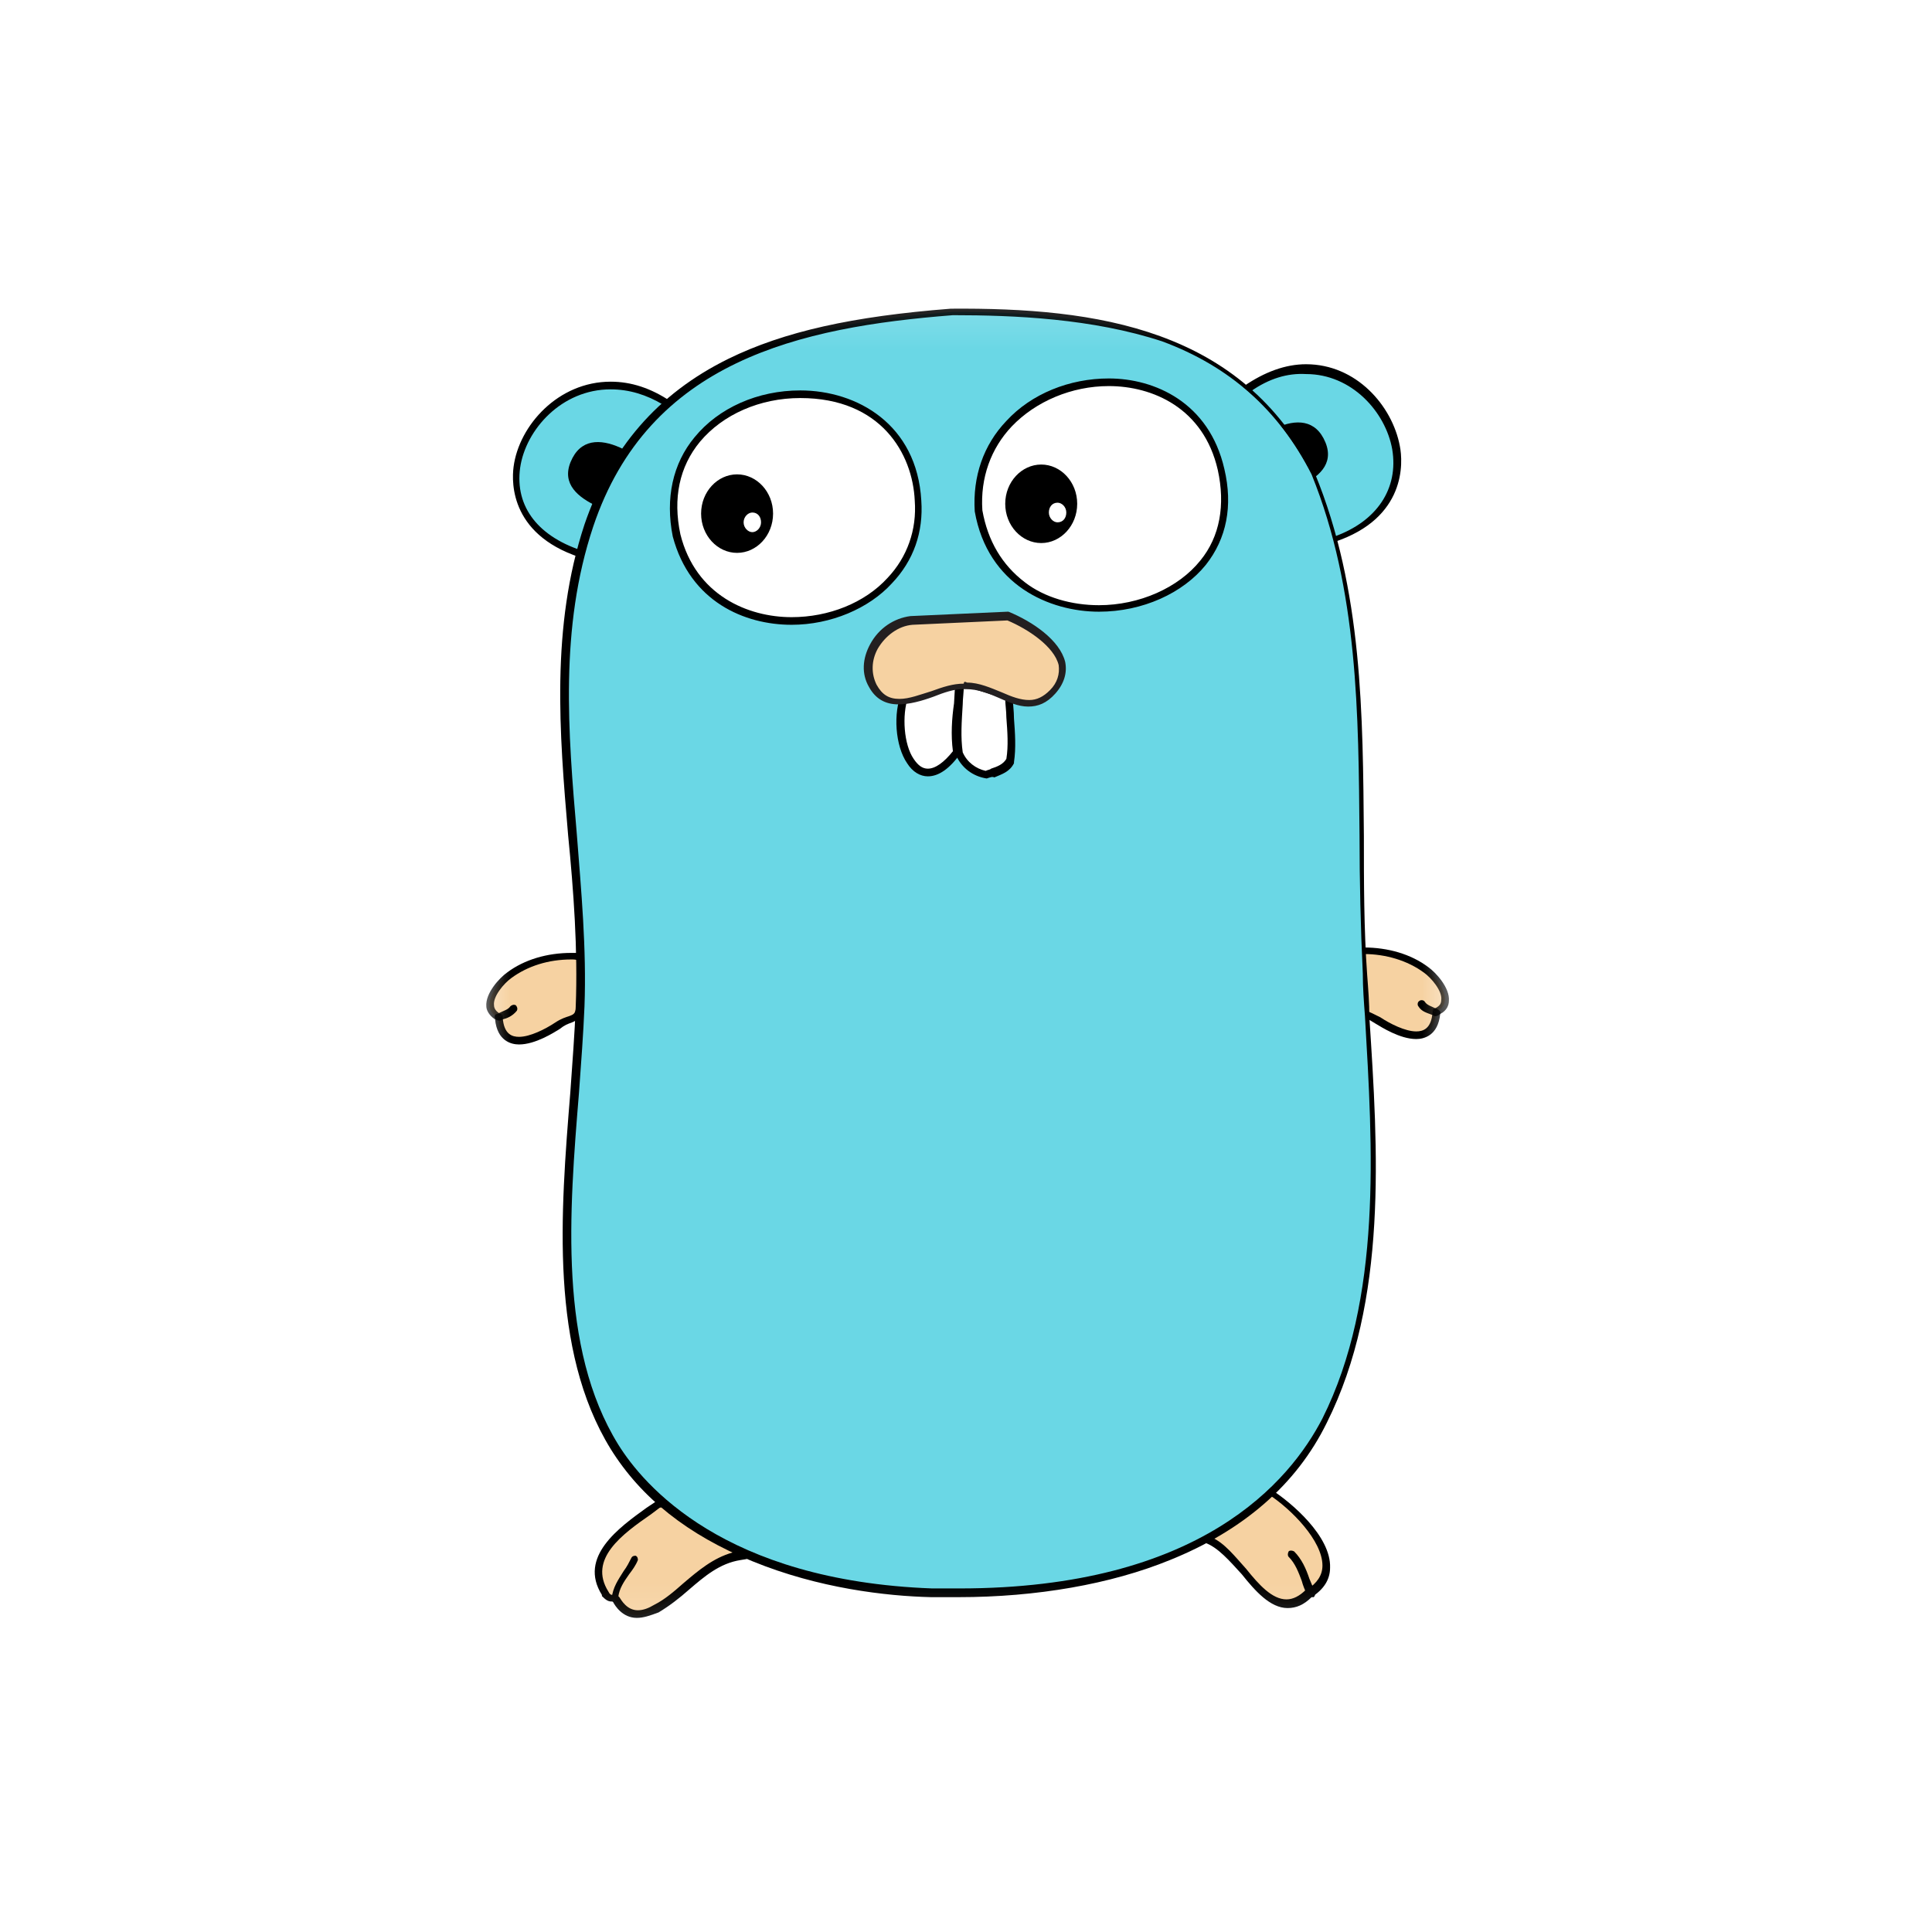 <?xml version="1.0" encoding="UTF-8"?> <svg xmlns="http://www.w3.org/2000/svg" width="36" height="36" viewBox="0 0 36 36" fill="none"><rect x="0" y="0" width="36" height="36" fill="#808080" stroke="none"/><g clip-path="url(#clip0_8632_927)"><path d="M36 0H0V36H36V0Z" fill="white"></path><mask id="mask0_8632_927" style="mask-type:luminance" maskUnits="userSpaceOnUse" x="8" y="5" width="20" height="26"><path d="M8.819 5.203H27.202V30.797H8.819V5.203Z" fill="white"></path></mask><g mask="url(#mask0_8632_927)"><path fill-rule="evenodd" clip-rule="evenodd" d="M9.286 18.955C9.327 19.666 10.037 19.341 10.363 19.117C10.667 18.894 10.769 19.077 10.789 18.65C10.809 18.366 10.83 18.102 10.83 17.817C10.363 17.777 9.855 17.878 9.469 18.163C9.286 18.305 8.9 18.772 9.286 18.955Z" fill="#F6D2A2"></path></g><mask id="mask1_8632_927" style="mask-type:luminance" maskUnits="userSpaceOnUse" x="8" y="5" width="20" height="26"><path d="M8.819 5.203H27.202V30.797H8.819V5.203Z" fill="white"></path></mask><g mask="url(#mask1_8632_927)"><path d="M9.672 19.462C9.53 19.462 9.266 19.402 9.225 18.995C9.103 18.914 9.062 18.812 9.062 18.752C9.042 18.508 9.306 18.223 9.448 18.122C9.773 17.878 10.2 17.756 10.647 17.756H10.911V17.817C10.931 18.041 10.911 18.264 10.891 18.467C10.891 18.528 10.891 18.589 10.87 18.65C10.85 18.955 10.789 18.995 10.647 19.056C10.586 19.077 10.525 19.097 10.423 19.178C10.322 19.239 9.977 19.462 9.672 19.462ZM10.647 17.878C10.22 17.878 9.834 18 9.53 18.223C9.387 18.325 9.184 18.569 9.205 18.731C9.205 18.792 9.245 18.853 9.327 18.894L9.367 18.914V18.955C9.387 19.28 9.55 19.32 9.672 19.32C9.875 19.32 10.159 19.178 10.342 19.056C10.464 18.975 10.545 18.955 10.606 18.934C10.708 18.894 10.728 18.894 10.748 18.65C10.748 18.589 10.748 18.528 10.769 18.467C10.789 18.284 10.789 18.081 10.789 17.898C10.728 17.878 10.688 17.878 10.647 17.878Z" fill="black"></path></g><mask id="mask2_8632_927" style="mask-type:luminance" maskUnits="userSpaceOnUse" x="8" y="5" width="20" height="26"><path d="M8.819 5.203H27.202V30.797H8.819V5.203Z" fill="white"></path></mask><g mask="url(#mask2_8632_927)"><path fill-rule="evenodd" clip-rule="evenodd" d="M9.286 18.955C9.387 18.914 9.509 18.894 9.57 18.792L9.286 18.955Z" fill="#C6B198"></path></g><mask id="mask3_8632_927" style="mask-type:luminance" maskUnits="userSpaceOnUse" x="8" y="5" width="20" height="26"><path d="M8.819 5.203H27.202V30.797H8.819V5.203Z" fill="white"></path></mask><g mask="url(#mask3_8632_927)"><path d="M9.286 19.016C9.266 19.016 9.225 18.995 9.225 18.975C9.205 18.934 9.225 18.894 9.266 18.894C9.286 18.894 9.306 18.873 9.306 18.873C9.387 18.833 9.469 18.812 9.509 18.752C9.53 18.731 9.57 18.711 9.611 18.731C9.631 18.752 9.652 18.792 9.631 18.833C9.55 18.934 9.448 18.975 9.367 18.995L9.327 19.016H9.286Z" fill="black"></path></g><mask id="mask4_8632_927" style="mask-type:luminance" maskUnits="userSpaceOnUse" x="8" y="5" width="20" height="26"><path d="M8.819 5.203H27.202V30.797H8.819V5.203Z" fill="white"></path></mask><g mask="url(#mask4_8632_927)"><path fill-rule="evenodd" clip-rule="evenodd" d="M10.952 10.363C8.189 9.591 10.241 6.077 12.455 7.519L10.952 10.363Z" fill="#6AD7E5"></path></g><mask id="mask5_8632_927" style="mask-type:luminance" maskUnits="userSpaceOnUse" x="8" y="5" width="20" height="26"><path d="M8.819 5.203H27.202V30.797H8.819V5.203Z" fill="white"></path></mask><g mask="url(#mask5_8632_927)"><path d="M10.992 10.444L10.931 10.423C9.509 10.017 9.53 9.002 9.57 8.697C9.672 7.925 10.403 7.112 11.378 7.112C11.764 7.112 12.13 7.234 12.495 7.478L12.556 7.519L10.992 10.444ZM11.378 7.255C10.464 7.255 9.794 8.006 9.692 8.717C9.591 9.448 10.037 10.017 10.911 10.281L12.353 7.539C12.048 7.356 11.723 7.255 11.378 7.255Z" fill="black"></path></g><mask id="mask6_8632_927" style="mask-type:luminance" maskUnits="userSpaceOnUse" x="8" y="5" width="20" height="26"><path d="M8.819 5.203H27.202V30.797H8.819V5.203Z" fill="white"></path></mask><g mask="url(#mask6_8632_927)"><path fill-rule="evenodd" clip-rule="evenodd" d="M23.2 7.255C25.373 5.731 27.364 9.184 24.825 10.058L23.2 7.255Z" fill="#6AD7E5"></path></g><mask id="mask7_8632_927" style="mask-type:luminance" maskUnits="userSpaceOnUse" x="8" y="5" width="20" height="26"><path d="M8.819 5.203H27.202V30.797H8.819V5.203Z" fill="white"></path></mask><g mask="url(#mask7_8632_927)"><path d="M24.805 10.139L23.119 7.234L23.18 7.194C23.566 6.93 23.952 6.787 24.337 6.787C25.272 6.787 25.942 7.559 26.084 8.311C26.145 8.616 26.206 9.652 24.866 10.098L24.805 10.139ZM23.302 7.295L24.866 9.997C25.658 9.713 26.064 9.103 25.942 8.372C25.82 7.681 25.191 6.97 24.337 6.97C23.992 6.95 23.647 7.052 23.302 7.295Z" fill="black"></path></g><mask id="mask8_8632_927" style="mask-type:luminance" maskUnits="userSpaceOnUse" x="8" y="5" width="20" height="26"><path d="M8.819 5.203H27.202V30.797H8.819V5.203Z" fill="white"></path></mask><g mask="url(#mask8_8632_927)"><path fill-rule="evenodd" clip-rule="evenodd" d="M23.688 27.811C24.236 28.156 25.252 29.192 24.419 29.7C23.627 30.431 23.18 28.887 22.469 28.684C22.773 28.278 23.159 27.892 23.688 27.811Z" fill="#F6D2A2"></path></g><mask id="mask9_8632_927" style="mask-type:luminance" maskUnits="userSpaceOnUse" x="8" y="5" width="20" height="26"><path d="M8.819 5.203H27.202V30.797H8.819V5.203Z" fill="white"></path></mask><g mask="url(#mask9_8632_927)"><path d="M23.992 29.964C23.667 29.964 23.383 29.639 23.139 29.334C22.916 29.091 22.692 28.827 22.448 28.745L22.347 28.725L22.408 28.644C22.652 28.298 23.058 27.852 23.667 27.75H23.688L23.708 27.77C24.053 27.994 24.805 28.623 24.784 29.212C24.784 29.436 24.663 29.619 24.439 29.761C24.297 29.903 24.155 29.964 23.992 29.964ZM22.57 28.644C22.814 28.745 23.017 29.009 23.22 29.233C23.464 29.538 23.708 29.802 23.972 29.802C24.094 29.802 24.216 29.741 24.337 29.619H24.358C24.541 29.497 24.642 29.355 24.642 29.172C24.642 28.705 24.053 28.116 23.647 27.852C23.281 27.953 22.916 28.197 22.57 28.644ZM24.419 29.761C24.398 29.761 24.378 29.741 24.358 29.72C24.317 29.639 24.277 29.538 24.256 29.456C24.195 29.294 24.134 29.131 24.012 29.009C23.992 28.989 23.992 28.948 24.012 28.908C24.033 28.887 24.073 28.887 24.114 28.908C24.256 29.05 24.337 29.233 24.398 29.416L24.5 29.659C24.52 29.7 24.5 29.741 24.48 29.761H24.419Z" fill="black"></path></g><mask id="mask10_8632_927" style="mask-type:luminance" maskUnits="userSpaceOnUse" x="8" y="5" width="20" height="26"><path d="M8.819 5.203H27.202V30.797H8.819V5.203Z" fill="white"></path></mask><g mask="url(#mask10_8632_927)"><path fill-rule="evenodd" clip-rule="evenodd" d="M13.775 28.989C13.125 29.091 12.759 29.68 12.211 29.984C11.703 30.289 11.5 29.883 11.459 29.802C11.378 29.761 11.378 29.842 11.256 29.72C10.789 28.969 11.744 28.42 12.252 28.055C12.963 27.892 13.409 28.502 13.775 28.989Z" fill="#F6D2A2"></path></g><mask id="mask11_8632_927" style="mask-type:luminance" maskUnits="userSpaceOnUse" x="8" y="5" width="20" height="26"><path d="M8.819 5.203H27.202V30.797H8.819V5.203Z" fill="white"></path></mask><g mask="url(#mask11_8632_927)"><path d="M11.866 30.147C11.602 30.147 11.459 29.923 11.419 29.842H11.398C11.338 29.842 11.297 29.822 11.216 29.741V29.72C10.769 29.009 11.541 28.461 12.048 28.095L12.231 27.973H12.272C12.353 27.953 12.414 27.953 12.495 27.953C13.105 27.953 13.491 28.481 13.816 28.908L13.917 29.05L13.795 29.07C13.409 29.131 13.125 29.375 12.841 29.619C12.658 29.781 12.475 29.923 12.272 30.045C12.109 30.106 11.988 30.147 11.866 30.147ZM11.419 29.72C11.439 29.72 11.459 29.72 11.5 29.741H11.52L11.541 29.761C11.581 29.822 11.683 30.005 11.886 30.005C11.988 30.005 12.089 29.964 12.191 29.903C12.394 29.802 12.577 29.639 12.739 29.497C13.003 29.273 13.287 29.03 13.653 28.928C13.348 28.522 12.983 28.075 12.475 28.075C12.414 28.075 12.353 28.075 12.292 28.095L12.13 28.217C11.602 28.583 10.952 29.05 11.338 29.659C11.358 29.7 11.378 29.72 11.419 29.72ZM11.459 29.863C11.419 29.863 11.378 29.822 11.398 29.781C11.419 29.578 11.52 29.436 11.622 29.273C11.683 29.192 11.723 29.111 11.764 29.03C11.784 28.989 11.825 28.989 11.845 28.989C11.886 29.009 11.886 29.05 11.886 29.07C11.845 29.172 11.784 29.253 11.723 29.334C11.622 29.477 11.541 29.598 11.52 29.761C11.52 29.842 11.5 29.863 11.459 29.863Z" fill="black"></path></g><mask id="mask12_8632_927" style="mask-type:luminance" maskUnits="userSpaceOnUse" x="8" y="5" width="20" height="26"><path d="M8.819 5.203H27.202V30.797H8.819V5.203Z" fill="white"></path></mask><g mask="url(#mask12_8632_927)"><path fill-rule="evenodd" clip-rule="evenodd" d="M11.073 9.408C10.708 9.225 10.444 8.961 10.667 8.534C10.87 8.148 11.256 8.189 11.622 8.372L11.073 9.408ZM24.256 9.042C24.622 8.859 24.886 8.595 24.663 8.169C24.459 7.783 24.073 7.823 23.708 8.006L24.256 9.042Z" fill="black"></path></g><mask id="mask13_8632_927" style="mask-type:luminance" maskUnits="userSpaceOnUse" x="8" y="5" width="20" height="26"><path d="M8.819 5.203H27.202V30.797H8.819V5.203Z" fill="white"></path></mask><g mask="url(#mask13_8632_927)"><path fill-rule="evenodd" clip-rule="evenodd" d="M26.755 18.853C26.714 19.564 26.003 19.239 25.678 19.016C25.373 18.792 25.272 18.975 25.252 18.548C25.231 18.264 25.211 18 25.211 17.716C25.678 17.675 26.186 17.777 26.572 18.061C26.775 18.223 27.141 18.67 26.755 18.853Z" fill="#F6D2A2"></path></g><mask id="mask14_8632_927" style="mask-type:luminance" maskUnits="userSpaceOnUse" x="8" y="5" width="20" height="26"><path d="M8.819 5.203H27.202V30.797H8.819V5.203Z" fill="white"></path></mask><g mask="url(#mask14_8632_927)"><path d="M26.389 19.361C26.084 19.361 25.739 19.137 25.637 19.077C25.536 19.016 25.475 18.975 25.414 18.955C25.252 18.894 25.211 18.853 25.191 18.548C25.191 18.488 25.191 18.427 25.17 18.366C25.15 18.163 25.13 17.939 25.15 17.716V17.655H25.414C25.861 17.655 26.288 17.777 26.613 18.02C26.755 18.122 27.019 18.406 26.998 18.65C26.998 18.731 26.958 18.833 26.836 18.894C26.795 19.3 26.531 19.361 26.389 19.361ZM25.272 17.797C25.272 17.98 25.272 18.183 25.292 18.366C25.292 18.427 25.292 18.488 25.312 18.548C25.333 18.792 25.353 18.792 25.455 18.833C25.516 18.853 25.597 18.894 25.719 18.955C25.902 19.077 26.186 19.219 26.389 19.219C26.511 19.219 26.673 19.178 26.694 18.853V18.812L26.734 18.792C26.816 18.752 26.856 18.711 26.856 18.63C26.877 18.467 26.673 18.223 26.531 18.122C26.227 17.898 25.82 17.777 25.414 17.777C25.373 17.797 25.333 17.797 25.272 17.797Z" fill="black"></path></g><mask id="mask15_8632_927" style="mask-type:luminance" maskUnits="userSpaceOnUse" x="8" y="5" width="20" height="26"><path d="M8.819 5.203H27.202V30.797H8.819V5.203Z" fill="white"></path></mask><g mask="url(#mask15_8632_927)"><path fill-rule="evenodd" clip-rule="evenodd" d="M26.755 18.853C26.653 18.812 26.531 18.792 26.47 18.691L26.755 18.853Z" fill="#C6B198"></path></g><mask id="mask16_8632_927" style="mask-type:luminance" maskUnits="userSpaceOnUse" x="8" y="5" width="20" height="26"><path d="M8.819 5.203H27.202V30.797H8.819V5.203Z" fill="white"></path></mask><g mask="url(#mask16_8632_927)"><path d="M26.755 18.934H26.734L26.694 18.914C26.592 18.873 26.491 18.853 26.43 18.752C26.409 18.731 26.409 18.67 26.45 18.65C26.47 18.63 26.531 18.63 26.552 18.67C26.592 18.731 26.673 18.752 26.755 18.792C26.775 18.792 26.795 18.812 26.795 18.812C26.836 18.833 26.856 18.873 26.836 18.894C26.816 18.914 26.775 18.934 26.755 18.934Z" fill="black"></path></g><mask id="mask17_8632_927" style="mask-type:luminance" maskUnits="userSpaceOnUse" x="8" y="5" width="20" height="26"><path d="M8.819 5.203H27.202V30.797H8.819V5.203Z" fill="white"></path></mask><g mask="url(#mask17_8632_927)"><path fill-rule="evenodd" clip-rule="evenodd" d="M17.756 5.812C20.519 5.812 23.098 6.198 24.459 8.859C25.678 11.825 25.231 15.034 25.434 18.183C25.597 20.884 25.942 23.992 24.703 26.491C23.383 29.111 20.092 29.781 17.391 29.68C15.258 29.598 12.698 28.908 11.48 26.958C10.078 24.683 10.728 21.291 10.83 18.752C10.952 15.745 10.017 12.719 11.012 9.794C12.008 6.727 14.77 6.036 17.756 5.812Z" fill="#6AD7E5"></path></g><mask id="mask18_8632_927" style="mask-type:luminance" maskUnits="userSpaceOnUse" x="8" y="5" width="20" height="26"><path d="M8.819 5.203H27.202V30.797H8.819V5.203Z" fill="white"></path></mask><g mask="url(#mask18_8632_927)"><path d="M17.858 29.761H17.35C16.517 29.741 15.258 29.598 14.019 29.091C12.82 28.603 11.947 27.913 11.378 26.998C10.241 25.15 10.444 22.611 10.627 20.356C10.667 19.788 10.708 19.259 10.728 18.752C10.769 17.695 10.688 16.598 10.586 15.562C10.423 13.653 10.261 11.683 10.891 9.773C11.378 8.352 12.252 7.336 13.572 6.686C14.608 6.178 15.887 5.894 17.716 5.752C20.438 5.731 23.139 6.117 24.5 8.819C25.394 10.992 25.394 13.328 25.414 15.583C25.414 16.436 25.414 17.309 25.475 18.163C25.495 18.427 25.516 18.691 25.516 18.955C25.678 21.433 25.861 24.236 24.723 26.511C24.155 27.669 23.159 28.522 21.798 29.07C20.702 29.517 19.32 29.761 17.858 29.761ZM17.756 5.873C14.892 6.097 12.089 6.727 11.053 9.814C10.423 11.703 10.586 13.653 10.748 15.542C10.83 16.598 10.931 17.675 10.891 18.752C10.87 19.259 10.83 19.788 10.789 20.356C10.606 22.591 10.403 25.109 11.52 26.917C11.988 27.669 13.491 29.456 17.37 29.598H17.878C22.367 29.598 24.033 27.608 24.642 26.43C25.759 24.195 25.577 21.392 25.434 18.934C25.414 18.67 25.394 18.406 25.394 18.142C25.353 17.289 25.333 16.416 25.333 15.562C25.312 13.328 25.312 10.992 24.439 8.839C23.83 7.641 22.916 6.828 21.656 6.361C20.356 5.934 18.894 5.873 17.756 5.873Z" fill="black"></path></g><mask id="mask19_8632_927" style="mask-type:luminance" maskUnits="userSpaceOnUse" x="8" y="5" width="20" height="26"><path d="M8.819 5.203H27.202V30.797H8.819V5.203Z" fill="white"></path></mask><g mask="url(#mask19_8632_927)"><path fill-rule="evenodd" clip-rule="evenodd" d="M18.244 9.509C18.731 12.394 23.444 11.622 22.773 8.717C22.164 6.117 18.081 6.848 18.244 9.509Z" fill="white"></path></g><mask id="mask20_8632_927" style="mask-type:luminance" maskUnits="userSpaceOnUse" x="8" y="5" width="20" height="26"><path d="M8.819 5.203H27.202V30.797H8.819V5.203Z" fill="white"></path></mask><g mask="url(#mask20_8632_927)"><path d="M20.478 11.398C19.564 11.398 18.406 10.911 18.163 9.53C18.122 8.88 18.325 8.291 18.752 7.844C19.219 7.336 19.93 7.052 20.661 7.052C21.514 7.052 22.53 7.498 22.814 8.738C22.977 9.428 22.855 10.037 22.469 10.525C22.042 11.053 21.291 11.398 20.478 11.398ZM18.305 9.509C18.406 10.078 18.67 10.525 19.097 10.85C19.462 11.134 19.97 11.277 20.478 11.277C21.23 11.277 21.961 10.952 22.367 10.444C22.733 9.997 22.834 9.408 22.692 8.758C22.428 7.6 21.473 7.194 20.661 7.194C19.97 7.194 19.3 7.478 18.853 7.945C18.467 8.352 18.264 8.9 18.305 9.509Z" fill="black"></path></g><mask id="mask21_8632_927" style="mask-type:luminance" maskUnits="userSpaceOnUse" x="8" y="5" width="20" height="26"><path d="M8.819 5.203H27.202V30.797H8.819V5.203Z" fill="white"></path></mask><g mask="url(#mask21_8632_927)"><path fill-rule="evenodd" clip-rule="evenodd" d="M12.617 9.977C13.267 12.475 17.269 11.845 17.127 9.327C16.944 6.32 11.988 6.889 12.617 9.977Z" fill="white"></path></g><mask id="mask22_8632_927" style="mask-type:luminance" maskUnits="userSpaceOnUse" x="8" y="5" width="20" height="26"><path d="M8.819 5.203H27.202V30.797H8.819V5.203Z" fill="white"></path></mask><g mask="url(#mask22_8632_927)"><path d="M14.75 11.642C13.877 11.642 12.861 11.216 12.536 9.997C12.394 9.286 12.536 8.636 12.942 8.148C13.389 7.6 14.12 7.275 14.912 7.275C15.969 7.275 17.086 7.905 17.167 9.327C17.208 9.916 17.025 10.444 16.619 10.87C16.192 11.338 15.481 11.642 14.75 11.642ZM14.912 7.417C14.161 7.417 13.47 7.722 13.044 8.23C12.658 8.697 12.536 9.286 12.678 9.956C12.963 11.094 13.938 11.5 14.75 11.5C15.441 11.5 16.111 11.236 16.538 10.769C16.903 10.383 17.086 9.875 17.045 9.327C17.005 8.453 16.416 7.417 14.912 7.417Z" fill="black"></path></g><mask id="mask23_8632_927" style="mask-type:luminance" maskUnits="userSpaceOnUse" x="8" y="5" width="20" height="26"><path d="M8.819 5.203H27.202V30.797H8.819V5.203Z" fill="white"></path></mask><g mask="url(#mask23_8632_927)"><path fill-rule="evenodd" clip-rule="evenodd" d="M18.812 12.963C18.812 13.328 18.894 13.755 18.833 14.161C18.731 14.344 18.548 14.364 18.386 14.425C18.163 14.384 17.98 14.242 17.878 14.039C17.817 13.592 17.898 13.145 17.919 12.698L18.812 12.963Z" fill="white"></path></g><mask id="mask24_8632_927" style="mask-type:luminance" maskUnits="userSpaceOnUse" x="8" y="5" width="20" height="26"><path d="M8.819 5.203H27.202V30.797H8.819V5.203Z" fill="white"></path></mask><g mask="url(#mask24_8632_927)"><path d="M18.386 14.506C18.122 14.466 17.919 14.303 17.817 14.08C17.777 13.755 17.797 13.45 17.817 13.145C17.837 13.003 17.837 12.861 17.837 12.719V12.637L18.873 12.963V13.003C18.873 13.125 18.894 13.247 18.894 13.389C18.914 13.653 18.934 13.938 18.894 14.202V14.222C18.812 14.384 18.67 14.425 18.528 14.486C18.488 14.466 18.447 14.486 18.386 14.506ZM17.939 14.019C18.02 14.202 18.183 14.323 18.366 14.364C18.406 14.344 18.447 14.344 18.467 14.323C18.589 14.283 18.691 14.242 18.752 14.141C18.792 13.897 18.772 13.633 18.752 13.369C18.752 13.247 18.731 13.125 18.731 13.023L17.959 12.78C17.959 12.902 17.939 13.023 17.939 13.125C17.919 13.45 17.898 13.734 17.939 14.019Z" fill="black"></path></g><mask id="mask25_8632_927" style="mask-type:luminance" maskUnits="userSpaceOnUse" x="8" y="5" width="20" height="26"><path d="M8.819 5.203H27.202V30.797H8.819V5.203Z" fill="white"></path></mask><g mask="url(#mask25_8632_927)"><path fill-rule="evenodd" clip-rule="evenodd" d="M14.405 9.57C14.405 9.977 14.1 10.302 13.734 10.302C13.369 10.302 13.064 9.977 13.064 9.57C13.064 9.164 13.369 8.839 13.734 8.839C14.1 8.839 14.405 9.164 14.405 9.57Z" fill="black"></path></g><mask id="mask26_8632_927" style="mask-type:luminance" maskUnits="userSpaceOnUse" x="8" y="5" width="20" height="26"><path d="M8.819 5.203H27.202V30.797H8.819V5.203Z" fill="white"></path></mask><g mask="url(#mask26_8632_927)"><path fill-rule="evenodd" clip-rule="evenodd" d="M14.181 9.733C14.181 9.834 14.1 9.916 14.019 9.916C13.938 9.916 13.856 9.834 13.856 9.733C13.856 9.631 13.938 9.55 14.019 9.55C14.12 9.55 14.181 9.631 14.181 9.733Z" fill="white"></path></g><mask id="mask27_8632_927" style="mask-type:luminance" maskUnits="userSpaceOnUse" x="8" y="5" width="20" height="26"><path d="M8.819 5.203H27.202V30.797H8.819V5.203Z" fill="white"></path></mask><g mask="url(#mask27_8632_927)"><path fill-rule="evenodd" clip-rule="evenodd" d="M20.072 9.387C20.072 9.794 19.767 10.119 19.402 10.119C19.036 10.119 18.731 9.794 18.731 9.387C18.731 8.981 19.036 8.656 19.402 8.656C19.767 8.656 20.072 8.981 20.072 9.387Z" fill="black"></path></g><mask id="mask28_8632_927" style="mask-type:luminance" maskUnits="userSpaceOnUse" x="8" y="5" width="20" height="26"><path d="M8.819 5.203H27.202V30.797H8.819V5.203Z" fill="white"></path></mask><g mask="url(#mask28_8632_927)"><path fill-rule="evenodd" clip-rule="evenodd" d="M19.869 9.55C19.869 9.652 19.808 9.733 19.706 9.733C19.625 9.733 19.544 9.652 19.544 9.55C19.544 9.448 19.605 9.367 19.706 9.367C19.788 9.367 19.869 9.448 19.869 9.55ZM16.863 12.922C16.558 13.633 17.025 15.075 17.837 14.019C17.777 13.572 17.858 13.125 17.878 12.678L16.863 12.922Z" fill="white"></path></g><mask id="mask29_8632_927" style="mask-type:luminance" maskUnits="userSpaceOnUse" x="8" y="5" width="20" height="26"><path d="M8.819 5.203H27.202V30.797H8.819V5.203Z" fill="white"></path></mask><g mask="url(#mask29_8632_927)"><path d="M17.289 14.466C17.147 14.466 17.005 14.384 16.903 14.222C16.68 13.897 16.639 13.287 16.802 12.902L16.822 12.861L17.939 12.577V12.658L17.919 13.105C17.898 13.409 17.878 13.694 17.919 13.998V14.019L17.898 14.039C17.695 14.323 17.492 14.466 17.289 14.466ZM16.923 12.983C16.802 13.328 16.842 13.877 17.025 14.141C17.106 14.262 17.188 14.323 17.289 14.323C17.431 14.323 17.594 14.202 17.756 13.998C17.716 13.694 17.736 13.389 17.777 13.105L17.797 12.759L16.923 12.983Z" fill="black"></path></g><mask id="mask30_8632_927" style="mask-type:luminance" maskUnits="userSpaceOnUse" x="8" y="5" width="20" height="26"><path d="M8.819 5.203H27.202V30.797H8.819V5.203Z" fill="white"></path></mask><g mask="url(#mask30_8632_927)"><path fill-rule="evenodd" clip-rule="evenodd" d="M16.964 11.541C16.416 11.581 15.969 12.252 16.253 12.759C16.639 13.45 17.472 12.698 18 12.759C18.609 12.78 19.097 13.409 19.584 12.881C20.133 12.292 19.341 11.723 18.752 11.459L16.964 11.541Z" fill="#F6D2A2"></path></g><mask id="mask31_8632_927" style="mask-type:luminance" maskUnits="userSpaceOnUse" x="8" y="5" width="20" height="26"><path d="M8.819 5.203H27.202V30.797H8.819V5.203Z" fill="white"></path></mask><g mask="url(#mask31_8632_927)"><path d="M19.158 13.166C18.975 13.166 18.792 13.084 18.609 13.003C18.427 12.922 18.223 12.841 18 12.841H17.939C17.777 12.841 17.594 12.902 17.391 12.983C17.167 13.064 16.944 13.125 16.741 13.125C16.497 13.125 16.314 13.023 16.192 12.8C16.05 12.556 16.07 12.272 16.212 12.008C16.375 11.703 16.659 11.52 16.964 11.48L18.772 11.398H18.792C19.239 11.581 19.747 11.927 19.848 12.333C19.889 12.536 19.828 12.739 19.666 12.922C19.503 13.105 19.341 13.166 19.158 13.166ZM18.02 12.719C18.244 12.719 18.467 12.82 18.67 12.902C18.853 12.983 19.016 13.044 19.178 13.044C19.32 13.044 19.442 12.983 19.564 12.861C19.706 12.719 19.747 12.556 19.727 12.394C19.645 12.048 19.158 11.723 18.772 11.561L17.005 11.642C16.741 11.662 16.497 11.845 16.355 12.089C16.233 12.312 16.233 12.556 16.334 12.759C16.436 12.942 16.558 13.023 16.761 13.023C16.944 13.023 17.147 12.942 17.35 12.881C17.573 12.8 17.756 12.739 17.959 12.739C17.959 12.698 17.98 12.698 18.02 12.719Z" fill="#231F20"></path></g></g><defs><clipPath id="clip0_8632_927"><rect width="36" height="36" fill="white"></rect></clipPath></defs></svg> 